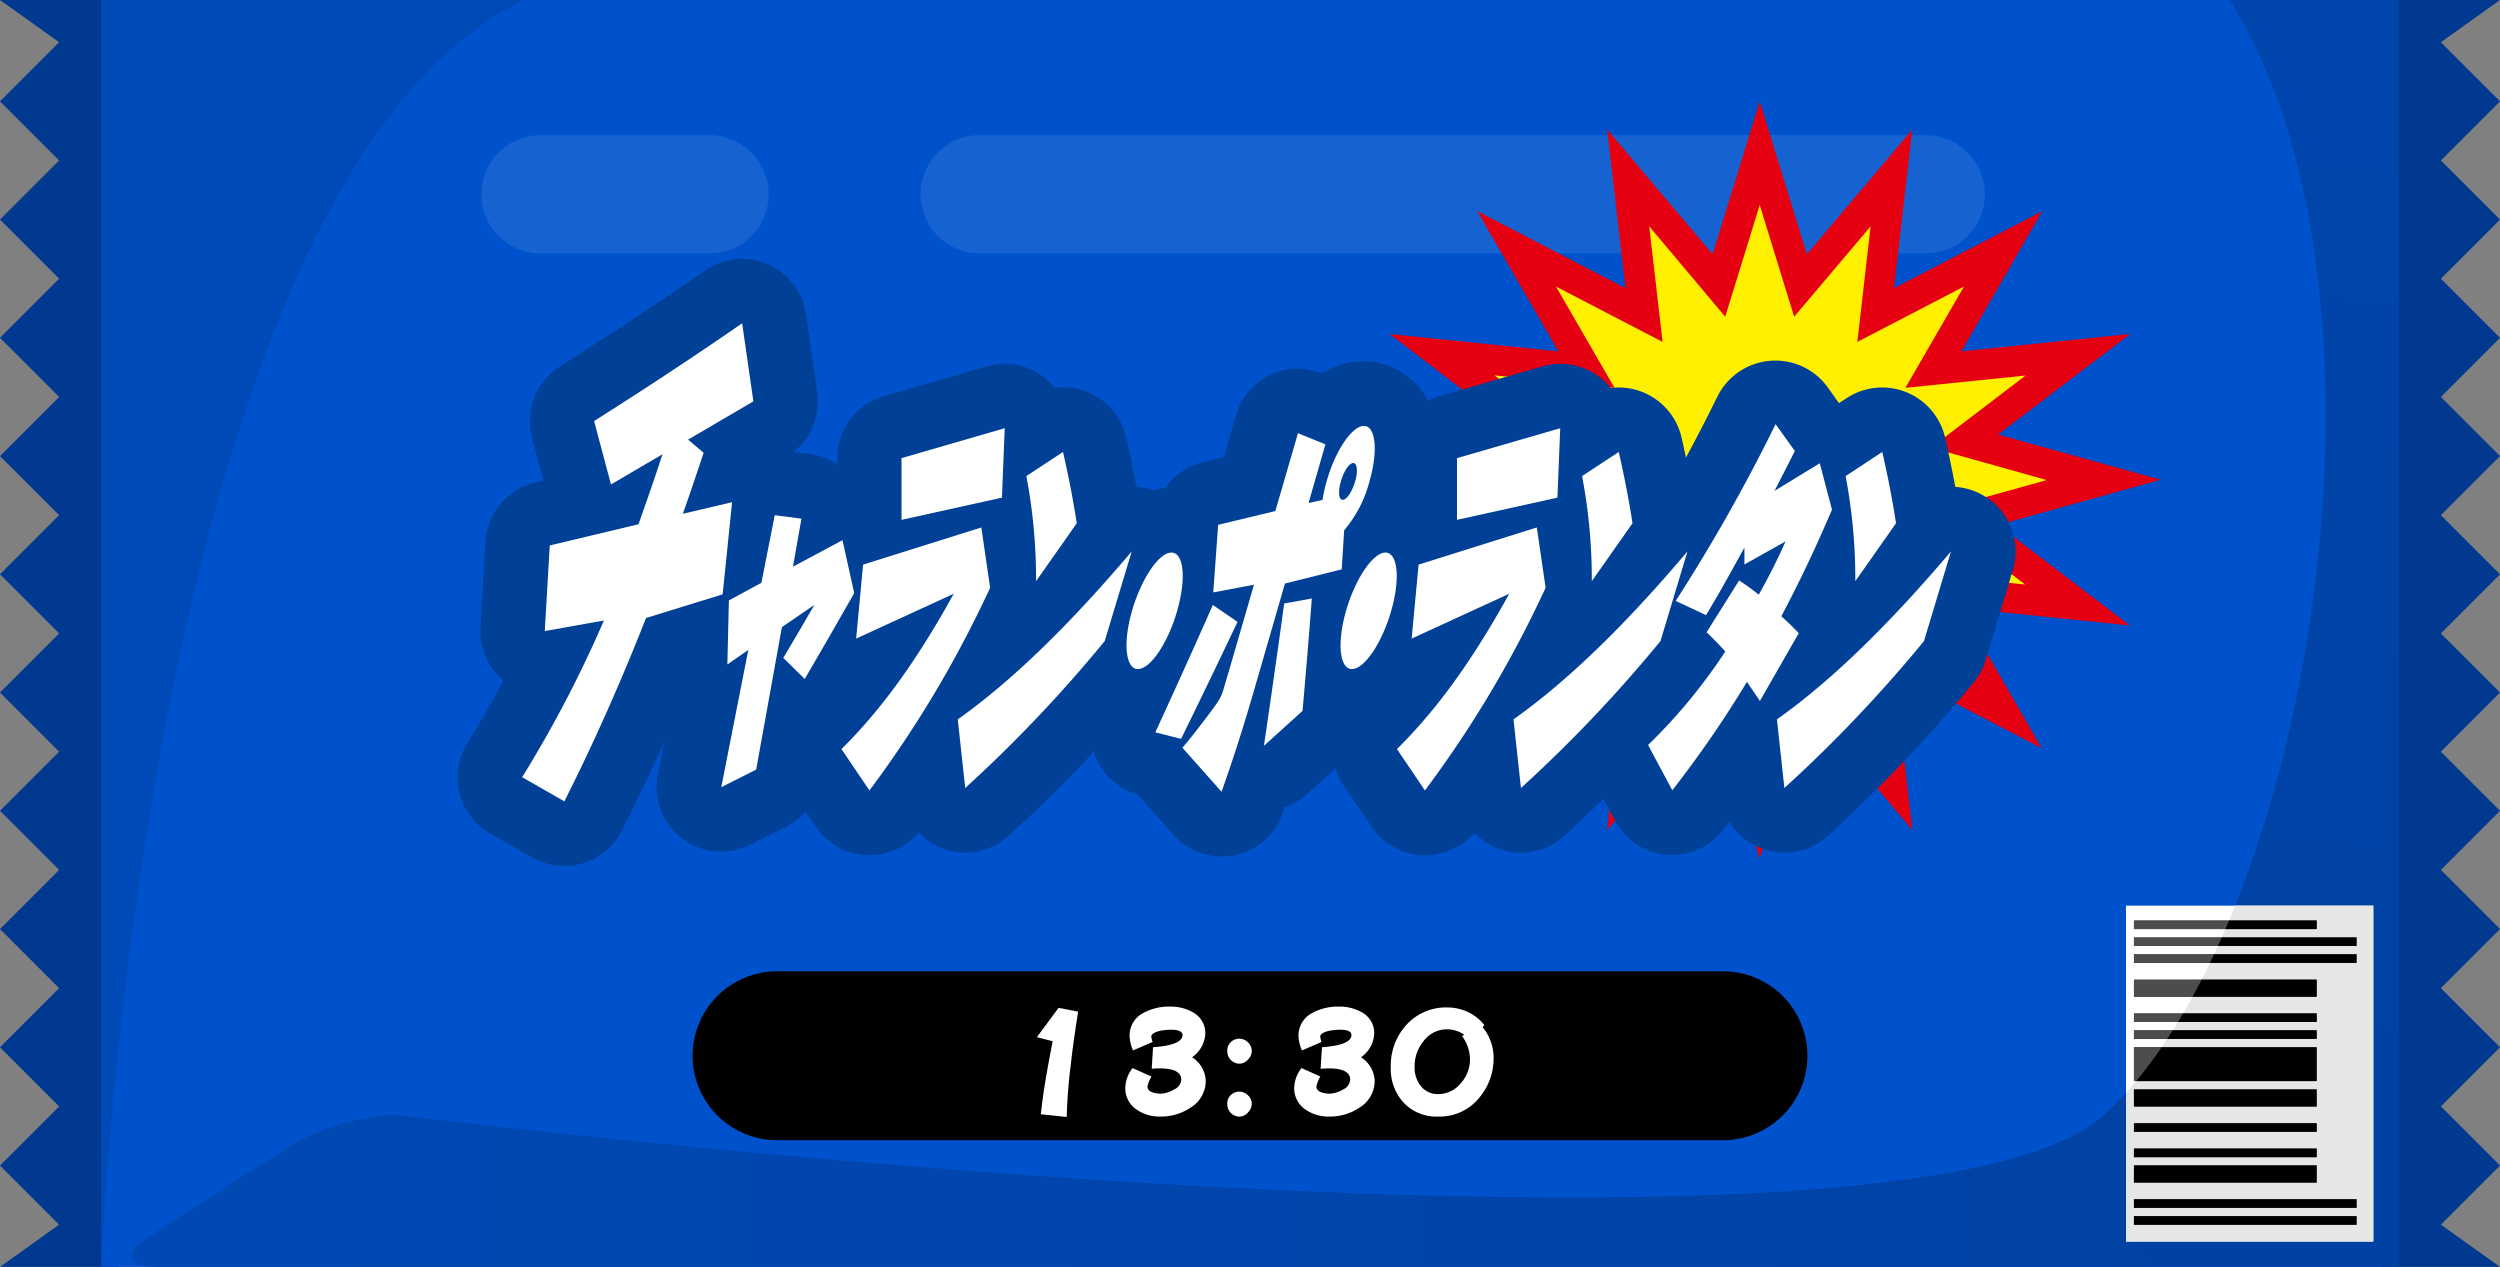 <svg xmlns="http://www.w3.org/2000/svg" xmlns:xlink="http://www.w3.org/1999/xlink" viewBox="0 0 296 150"><rect x="0" y="0" width="296" height="150" fill="#808080" stroke="none"/><defs><style>.cls-1,.cls-5,.cls-6{fill:none;}.cls-2{fill:#00398f;}.cls-3{fill:#0052cc;}.cls-4{fill:#004ab8;}.cls-5{stroke:#1762d1;stroke-width:14px;}.cls-5,.cls-6{stroke-linecap:round;stroke-miterlimit:10;}.cls-6{stroke:#000;stroke-width:20px;}.cls-7{fill:url(#名称未設定グラデーション_49);}.cls-8,.cls-9{fill-rule:evenodd;}.cls-9{fill:#4d4d4d;}.cls-10{fill:#fff;}.cls-11{clip-path:url(#clip-path);}.cls-12{fill:#e6e6e6;}.cls-13{fill:#fff000;}.cls-14{fill:#e50012;}.cls-15{fill:#004097;}</style><radialGradient id="名称未設定グラデーション_49" cx="272" cy="139" r="332.93" gradientUnits="userSpaceOnUse"><stop offset="0" stop-color="#0042a3"/><stop offset="1" stop-color="#004ab8"/></radialGradient><clipPath id="clip-path"><path id="SVGID" class="cls-1" d="M264,0c22,35,9.27,110-14.87,132s-202.27,0-202.27,0a27.17,27.17,0,0,0-12.4,3.63L17.67,146.37c-3.12,2-2.64,3.63,1.06,3.63H284V0Z"/></clipPath><symbol id="blue" data-name="blue" viewBox="0 0 296 150"><polygon class="cls-2" points="7 0 0 0 7 5 0 12 7 19 0 26 7 33 0 40 7 47 0 54 7 61 0 68 7 75 0 82 7 89 0 96 7 103 0 110 7 117 0 124 7 131 0 138 7 145 0 150 7 150 14 150 14 0 7 0"/><rect class="cls-3" x="12" width="272" height="150"/><path class="cls-4" d="M12,150V0H62C17,22,12,150,12,150Z"/><line class="cls-5" x1="116" y1="23" x2="228" y2="23"/><line class="cls-5" x1="64" y1="23" x2="84" y2="23"/><line class="cls-6" x1="92" y1="125" x2="204" y2="125"/><polygon class="cls-2" points="289 5 296 0 289 0 282 0 282 150 289 150 296 150 289 145 296 138 289 131 296 124 289 117 296 110 289 103 296 96 289 89 296 82 289 75 296 68 289 61 296 54 289 47 296 40 289 33 296 26 289 19 296 12 289 5"/><path class="cls-7" d="M264,0c22,35,9.27,110-14.87,132s-202.27,0-202.27,0a27.17,27.17,0,0,0-12.4,3.63L17.67,146.37c-3.12,2-2.64,3.63,1.06,3.63H284V0Z"/><path class="cls-8" d="M252.66,145v-1H279v1Zm0-2v-1H279v1Zm0-3v-2h21.62v2Zm0-3v-1h21.62v1Zm0-3v-1h21.62v1Zm0-3v-2h21.62v2Zm0-3v-4h21.62v4Zm0-5v-1h21.62v1Zm0-2v-1h21.62v1Zm0-3v-2h21.62v2Zm0-4v-1H279v1Zm0-2v-1H279v1Zm0-2v-1h21.62v1Z"/><path class="cls-9" d="M252.66,145v-1H279v1Zm0-2v-1H279v1Zm0-3v-2h21.62v2Zm0-3v-1h21.62v1Zm0-3v-1h21.62v1Zm0-3v-2h21.62v2Zm0-3v-4h21.62v4Zm0-5v-1h21.62v1Zm0-2v-1h21.62v1Zm0-3v-2h21.62v2Zm0-4v-1H279v1Zm0-2v-1H279v1Zm0-2v-1h21.62v1Z"/><rect class="cls-10" x="251.72" y="107.23" width="29.28" height="39.77"/><g class="cls-11"><rect class="cls-12" x="251.72" y="107.23" width="29.28" height="39.77"/></g><path class="cls-8" d="M252.66,145v-1H279v1Zm0-2v-1H279v1Zm0-3v-2h21.62v2Zm0-3v-1h21.62v1Zm0-3v-1h21.62v1Zm0-3v-2h21.62v2Zm0-3v-4h21.62v4Zm0-5v-1h21.62v1Zm0-2v-1h21.62v1Zm0-3v-2h21.62v2Zm0-4v-1H279v1Zm0-2v-1H279v1Zm0-2v-1h21.62v1Z"/><path class="cls-9" d="M252.66,145v-1H279v1Zm0-2v-1H279v1Zm0-3v-2h21.62v2Zm0-3v-1h21.62v1Zm0-3v-1h21.62v1Zm0-3v-2h21.62v2Zm0-3v-4h21.62v4Zm0-5v-1h21.62v1Zm0-2v-1h21.62v1Zm0-3v-2h21.62v2Zm0-4v-1H279v1Zm0-2v-1H279v1Zm0-2v-1h21.62v1Z"/><g class="cls-11"><path class="cls-8" d="M252.66,145v-1H279v1Zm0-2v-1H279v1Zm0-3v-2h21.62v2Zm0-3v-1h21.62v1Zm0-3v-1h21.62v1Zm0-3v-2h21.62v2Zm0-3v-4h21.62v4Zm0-5v-1h21.62v1Zm0-2v-1h21.62v1Zm0-3v-2h21.62v2Zm0-4v-1H279v1Zm0-2v-1H279v1Zm0-2v-1h21.62v1Z"/></g></symbol></defs><title>charanporantan</title><g id="レイヤー_2" data-name="レイヤー 2"><g id="_2" data-name="2"><use width="296" height="150" xlink:href="#blue"/><path class="cls-10" d="M126.79,126a61.15,61.15,0,0,0-.49,6.25l-3.06-.32q.3-3.13,1.4-8.64l-1.87-.49,2.56-3.47,2.32.45C127.22,122.53,126.93,124.62,126.79,126Z"/><path class="cls-10" d="M141,131.12a6.24,6.24,0,0,1-3.55,1.08,4.75,4.75,0,0,1-2.88-.83,3,3,0,0,1-1.33-2.68,3.94,3.94,0,0,1,.86-2.23l2.23,1a4.14,4.14,0,0,0-.47,1.17q0,.49.59.7a2.78,2.78,0,0,0,1,.16A3.29,3.29,0,0,0,139,129a1.37,1.37,0,0,0,.86-1.17c0-.88-.85-1.33-2.5-1.33-.32,0-.67,0-1,.05l.16-2.56c2.32-.16,3.49-.65,3.49-1.44,0-.41-.45-.63-1.31-.63a6.7,6.7,0,0,0-1.39.14c-.65.16-1,.4-1,.68a2.84,2.84,0,0,0,.16.63l-2.32,1a4.72,4.72,0,0,1-.41-1.73,3,3,0,0,1,1.66-2.72,6.38,6.38,0,0,1,3.15-.74,5.35,5.35,0,0,1,2.77.72,2.81,2.81,0,0,1,1.39,2.47,3.61,3.61,0,0,1-1.57,2.81,3.46,3.46,0,0,1,1.62,2.72A3.71,3.71,0,0,1,141,131.12Z"/><path class="cls-10" d="M147.74,125.47a1.36,1.36,0,0,1-1,.47,1.42,1.42,0,0,1-1-.43,1.45,1.45,0,0,1-.43-1.06,1.41,1.41,0,0,1,.41-1.06,1.45,1.45,0,0,1,1.06-.41,1.49,1.49,0,0,1,1,.45,1.4,1.4,0,0,1,.43,1A1.43,1.43,0,0,1,147.74,125.47Zm0,6.27a1.36,1.36,0,0,1-1,.47,1.42,1.42,0,0,1-1-.43,1.46,1.46,0,0,1-.43-1.06,1.41,1.41,0,0,1,.41-1.06,1.45,1.45,0,0,1,1.06-.41,1.49,1.49,0,0,1,1,.45,1.4,1.4,0,0,1,.43,1A1.43,1.43,0,0,1,147.74,131.73Z"/><path class="cls-10" d="M161,131.12a6.24,6.24,0,0,1-3.55,1.08,4.75,4.75,0,0,1-2.88-.83,3,3,0,0,1-1.33-2.68,3.94,3.94,0,0,1,.86-2.23l2.23,1a4.1,4.1,0,0,0-.47,1.17q0,.49.59.7a2.78,2.78,0,0,0,1,.16A3.3,3.3,0,0,0,159,129a1.37,1.37,0,0,0,.86-1.17c0-.88-.85-1.33-2.5-1.33q-.49,0-1,.05l.16-2.56c2.32-.16,3.49-.65,3.49-1.44,0-.41-.45-.63-1.31-.63a6.71,6.71,0,0,0-1.39.14c-.65.16-1,.4-1,.68a2.78,2.78,0,0,0,.16.63l-2.32,1a4.72,4.72,0,0,1-.41-1.73,3,3,0,0,1,1.66-2.72,6.38,6.38,0,0,1,3.15-.74,5.34,5.34,0,0,1,2.77.72,2.8,2.8,0,0,1,1.39,2.47,3.61,3.61,0,0,1-1.57,2.81,3.46,3.46,0,0,1,1.62,2.72A3.71,3.71,0,0,1,161,131.12Z"/><path class="cls-10" d="M175.16,129.95a6,6,0,0,1-4.9,2.25,5.29,5.29,0,0,1-4.09-1.67,5.85,5.85,0,0,1-1.5-4.18,7.14,7.14,0,0,1,1.84-5,6.35,6.35,0,0,1,4.9-2.07,5.88,5.88,0,0,1,2.34.52,5.31,5.31,0,0,1,2,1.58l-.22.22a5.72,5.72,0,0,1,1.31,3.75A7.14,7.14,0,0,1,175.16,129.95Zm-2.05-7.29.25-.16a3.7,3.7,0,0,0-2-.63,3.43,3.43,0,0,0-2.81,1.4,4.64,4.64,0,0,0-1.06,3.08,3.45,3.45,0,0,0,.76,2.27,2.52,2.52,0,0,0,2.05.92,3.43,3.43,0,0,0,2.67-1.3,4.24,4.24,0,0,0,1.08-2.86A4.77,4.77,0,0,0,173.1,122.66Z"/><polygon class="cls-13" points="249.1 56.81 232.6 61.4 246.01 71.62 228.92 69.85 237.16 84.17 222.09 76.34 223.95 92.57 213.19 79.84 208.35 95.51 203.52 79.84 192.75 92.57 194.62 76.33 179.54 84.17 187.79 69.85 170.7 71.62 184.11 61.4 167.61 56.81 184.11 52.22 170.7 41.99 187.79 43.77 179.54 29.44 194.63 37.28 192.76 21.05 203.52 33.77 208.35 18.11 213.19 33.77 223.95 21.05 222.09 37.28 237.17 29.44 228.92 43.77 246.01 41.99 232.6 52.22 249.1 56.81"/><path class="cls-14" d="M208.35,101.61l-5.58-18.1L190.29,98.27l2.16-18.78-17.54,9.11L184.47,72l-20,2.07,15.62-11.91-19.24-5.35,19.25-5.35L164.52,39.54l20,2.07L174.91,25l17.54,9.11-2.16-18.78L202.77,30.1,208.35,12l5.58,18.1,12.48-14.76-2.16,18.78L241.8,25l-9.57,16.6,20-2.07L236.57,51.45l19.24,5.35-19.24,5.35,15.61,11.91-20-2.07,9.55,16.6L224.26,79.5l2.16,18.77L213.94,83.51Zm-4.08-25.45,4.08,13.23,4.08-13.23,9,10.69-1.57-13.68,12.63,6.56-6.93-12,14.22,1.48-11.19-8.54,13.75-3.83L228.64,53l11.19-8.54L225.6,45.92l6.94-12-12.63,6.56,1.57-13.68-9.05,10.7-4.08-13.23-4.08,13.23-9-10.7,1.58,13.68-12.63-6.56,6.94,12-14.23-1.48L188.08,53l-13.75,3.83,13.75,3.83-11.19,8.54,14.22-1.48-6.93,12,12.62-6.56-1.57,13.69Z"/><path class="cls-15" d="M83.31,53.61c-1,3-1.47,4.41-2.46,7.22l5.83-1.37L85.56,70.37l-9.07,2.8c-4.38,11.15-8.17,18.72-9.67,21.71l-5-2.86A142.47,142.47,0,0,0,71.5,73.47l-7,1.25.59-10.14,10.51-2.51c1.63-4.65,1.78-5.07,2.84-8.29l-6.1,3.58-2-7.51c4.89-3.1,10.17-6.5,17.53-11.57l1.33,9.24-7.73,4.53Z"/><path class="cls-15" d="M66.82,102.53a7.65,7.65,0,0,1-3.81-1l-5-2.86A7.65,7.65,0,0,1,55.33,88c.85-1.38,2.36-3.81,4.27-7.42l-.15-.13a7.65,7.65,0,0,1-2.56-6.17l.59-10.14a7.65,7.65,0,0,1,5.86-7l1-.23L63,51.85a7.65,7.65,0,0,1,3.29-8.46C70.64,40.6,76,37.19,83.52,32A7.65,7.65,0,0,1,95.43,37.2l1.33,9.24a7.65,7.65,0,0,1-3.7,7.69l-.58.34a7.65,7.65,0,0,1,1.81,5.76L93.17,71.15a7.65,7.65,0,0,1-5.35,6.53L82.24,79.4c-4,9.84-7.39,16.55-8.59,18.92a7.65,7.65,0,0,1-6.83,4.21Z"/><path class="cls-15" d="M89.54,91.12,85.4,93.2l3.2-16.25-2.48,1.72.18-7.58L90.16,69l1.58-8,3.16.41-1,5.68,5.87-3.13,1.39,6.26c-2.21,3.91-3.38,5.91-5.86,10.17l-2.54-2.5c1.7-2.86,1.87-3.13,3.68-6.27l-3.84,2.63Z"/><path class="cls-15" d="M85.4,100.85a7.65,7.65,0,0,1-7.51-9.13l1.76-9a7.65,7.65,0,0,1-1.19-4.29l.18-7.58a7.65,7.65,0,0,1,4-6.54l.69-.37.89-4.5a7.64,7.64,0,0,1,8.48-6.11l3.16.41a7.65,7.65,0,0,1,4.76,2.53,7.65,7.65,0,0,1,6.58,5.94l1.39,6.26A7.65,7.65,0,0,1,107.8,74c-1.9,3.36-3,5.32-4.89,8.5l-1,1.74A7.65,7.65,0,0,1,98,87.52l-.89,5A7.65,7.65,0,0,1,93,97.94L88.85,100A7.64,7.64,0,0,1,85.4,100.85Z"/><path class="cls-15" d="M117.23,69.59a133.28,133.28,0,0,1-14.29,24l-3.31-4.9c3.67-3.63,8.13-9,13.29-18.39l-11.55,5.31.82-8.76,14-4.4Zm1.4-10.67-11.89,2.63,0-7.31,12.22-3.54Z"/><path class="cls-15" d="M102.94,101.26h-.25A7.65,7.65,0,0,1,96.6,97.9L93.29,93a7.65,7.65,0,0,1,1-9.72c.58-.57,1.23-1.24,1.94-2a7.65,7.65,0,0,1-2.43-6.34l.83-8.76a7.65,7.65,0,0,1,4.51-6.27V54.26a7.65,7.65,0,0,1,5.52-7.36l12.22-3.54A7.65,7.65,0,0,1,126.59,51l-.31,8.22a7.64,7.64,0,0,1-2.09,5l.62,4.32a7.64,7.64,0,0,1-.68,4.39C121,79.51,115.94,89.33,109,98.3A7.65,7.65,0,0,1,102.94,101.26Z"/><path class="cls-15" d="M130.8,75.9A164.84,164.84,0,0,1,114.28,93.3l-.88-8.13C120.08,80.45,127,73.54,134,65.28Zm-8.13-7.09a65.13,65.13,0,0,0-1.15-12.44l4.34-2.86c.56,2.45,1.13,5.22,1.63,8.44Z"/><path class="cls-15" d="M114.28,100.95a7.65,7.65,0,0,1-7.6-6.83L105.8,86A7.65,7.65,0,0,1,109,78.92a73.19,73.19,0,0,0,7.26-6,7.63,7.63,0,0,1-1.22-4.1,56.81,56.81,0,0,0-1-11,7.65,7.65,0,0,1,3.3-7.85l4.34-2.86a7.65,7.65,0,0,1,11.66,4.67c.45,2,.85,3.89,1.21,5.85a7.65,7.65,0,0,1,6.81,9.84l-3.2,10.63a7.66,7.66,0,0,1-1.47,2.72A175.06,175.06,0,0,1,119.3,99.07,7.65,7.65,0,0,1,114.28,100.95Z"/><path class="cls-15" d="M139.38,72.32c-1.09,3.82-3.18,6.9-4.65,6.9s-1.8-3.09-.7-6.9,3.19-6.9,4.66-6.9S140.48,68.46,139.38,72.32Z"/><path class="cls-15" d="M134.72,86.87a8.61,8.61,0,0,1-6.92-3.48c-2.94-3.9-2.24-9.32-1.13-13.18.84-2.92,4.18-12.44,12-12.44a8.61,8.61,0,0,1,6.92,3.48c2.94,3.9,2.24,9.32,1.13,13.18C145.89,77.35,142.56,86.87,134.72,86.87Zm-.25-15.29a6.59,6.59,0,0,0,4.2,1.49h.25a6.58,6.58,0,0,0-4.2-1.49Z"/><path class="cls-15" d="M136.79,86.71c2.44-5.31,4.4-9.63,6.81-15.08l2.92,2c-2.58,5.45-4.48,9.36-6.68,13.85Zm22.07-19.3-6.72,1.68-3.43,11.85c-1.59,5.5-2.68,8.86-4.08,12.81L140,88.53c.5-.59,1.16-1.36,2.67-3.36,1.9-2.5,1.92-2.59,2.36-4.13.12-.41.54-1.82.72-2.45l2.72-9.36-4.82.91.58-8L151,60.51l2.68-9.22,3.25,1.32-2,6.95,1.65-.37a18.86,18.86,0,0,1,.5-2.22c1-3.59,3-6.54,4.41-6.54s1.69,3,.66,6.54a14.48,14.48,0,0,1-3,5.81ZM149.65,88.3c.88-6,1.59-10.95,2.4-16.85l3.27-.59c-.41,5.36-.64,8.08-1.1,13.31ZM158.76,57c-.35,1.23-.26,2.18.22,2.18s1.12-1,1.47-2.18.24-2.18-.22-2.18S159.11,55.74,158.76,57Z"/><path class="cls-15" d="M144.64,101.4a7.65,7.65,0,0,1-5.73-2.58l-4.19-4.74a7.65,7.65,0,0,1-4.88-10.55c2.17-4.73,4-8.75,6.19-13.7,0-.08,0-.15,0-.23l.58-8a7.65,7.65,0,0,1,5.88-6.9l2.41-.57,1.43-4.93a7.65,7.65,0,0,1,10.22-5h0a9,9,0,0,1,4.89-1.43,8.54,8.54,0,0,1,6.87,3.46c2.89,3.84,2.22,9.1,1.14,12.85a24.66,24.66,0,0,1-2.87,6.48l-.12,2.25A7.65,7.65,0,0,1,162.75,74c-.3,3.85-.53,6.45-.91,10.84a7.65,7.65,0,0,1-2.48,5L154.79,94a7.64,7.64,0,0,1-2.67,1.57l-.27.75a7.65,7.65,0,0,1-7.21,5.1Z"/><path class="cls-15" d="M164.72,72.32c-1.09,3.82-3.18,6.9-4.65,6.9s-1.8-3.09-.7-6.9,3.19-6.9,4.66-6.9S165.83,68.46,164.72,72.32Z"/><path class="cls-15" d="M160.07,86.87a8.61,8.61,0,0,1-6.92-3.48c-2.94-3.9-2.24-9.32-1.13-13.18.84-2.92,4.18-12.44,12-12.44a8.61,8.61,0,0,1,6.92,3.48c2.94,3.9,2.24,9.32,1.13,13.18C171.24,77.35,167.9,86.87,160.07,86.87Zm-.25-15.29a6.59,6.59,0,0,0,4.2,1.49h.25a6.58,6.58,0,0,0-4.2-1.49Z"/><path class="cls-15" d="M183,69.59a133.3,133.3,0,0,1-14.29,24l-3.31-4.9c3.67-3.63,8.13-9,13.29-18.39l-11.55,5.31.83-8.76,14-4.4Zm1.4-10.67-11.89,2.63,0-7.31,12.22-3.54Z"/><path class="cls-15" d="M168.74,101.26h-.25a7.65,7.65,0,0,1-6.09-3.36L159.08,93a7.65,7.65,0,0,1,1-9.72c.58-.57,1.23-1.24,1.94-2a7.65,7.65,0,0,1-2.43-6.34l.83-8.76a7.65,7.65,0,0,1,4.51-6.27V54.26a7.65,7.65,0,0,1,5.52-7.36l12.22-3.54A7.65,7.65,0,0,1,192.38,51l-.31,8.22a7.64,7.64,0,0,1-2.09,5l.62,4.32a7.65,7.65,0,0,1-.68,4.4c-3.17,6.61-8.19,16.43-15.13,25.4A7.65,7.65,0,0,1,168.74,101.26Z"/><path class="cls-15" d="M196.6,75.9A164.39,164.39,0,0,1,180.07,93.3l-.88-8.13c6.67-4.72,13.62-11.63,20.6-19.89Zm-8.13-7.09a65.11,65.11,0,0,0-1.15-12.44l4.34-2.86c.56,2.45,1.13,5.22,1.63,8.44Z"/><path class="cls-15" d="M180.07,100.95a7.65,7.65,0,0,1-7.6-6.83L171.59,86a7.65,7.65,0,0,1,3.19-7.06A73.19,73.19,0,0,0,182,73a7.63,7.63,0,0,1-1.22-4.1,57,57,0,0,0-1-11A7.65,7.65,0,0,1,183.1,50l4.34-2.86a7.65,7.65,0,0,1,11.66,4.67c.45,2,.85,3.89,1.21,5.84a7.65,7.65,0,0,1,6.81,9.84l-3.2,10.63a7.65,7.65,0,0,1-1.47,2.72,174.46,174.46,0,0,1-17.35,18.24A7.65,7.65,0,0,1,180.07,100.95Z"/><path class="cls-15" d="M208.37,83c-.87-1.32-1-1.46-1.53-2.27A131.17,131.17,0,0,1,198,93.57l-2.87-5.36a65.32,65.32,0,0,0,9.15-11.08c-1.11-1.18-1.23-1.32-2.22-2.27l3.85-6.13a26.53,26.53,0,0,1,2.33,1.68c1.79-3.22,2.58-5,3.17-6.31l-4.87,2.73,0-2c-2.66,4.82-2.87,5.18-4.54,8l-3.6-1.68a207,207,0,0,0,11.83-20.93l2.28,3.18c-.69,1.36-1.61,3.18-2.41,4.72l5.36-3.27,1.45,5.5c-1,2.27-2.79,6.54-6,12.62a28.89,28.89,0,0,1,2.06,2Z"/><path class="cls-15" d="M198,101.22l-.65,0a7.65,7.65,0,0,1-6.09-4l-2.87-5.36a7.65,7.65,0,0,1,1.39-9.07l.14-.14a51.69,51.69,0,0,0,4.44-4.88,7.65,7.65,0,0,1-2.41-10.65,200,200,0,0,0,11.42-20.22,7.65,7.65,0,0,1,13.06-1l1.27,1.78.59.21A7.65,7.65,0,0,1,222.81,53l1.45,5.5a7.65,7.65,0,0,1-.36,5c-.76,1.78-2,4.67-3.92,8.62a7.65,7.65,0,0,1-.39,6.86L215,86.86a7.65,7.65,0,0,1-5.38,3.73c-1.47,2.16-3.31,4.73-5.61,7.69A7.65,7.65,0,0,1,198,101.22Z"/><path class="cls-15" d="M227.8,75.9A164.39,164.39,0,0,1,211.27,93.3l-.88-8.13C217.07,80.45,224,73.54,231,65.28Zm-8.13-7.09a65.11,65.11,0,0,0-1.15-12.44l4.34-2.86c.56,2.45,1.13,5.22,1.63,8.44Z"/><path class="cls-15" d="M211.27,100.95a7.65,7.65,0,0,1-7.6-6.83L202.79,86A7.65,7.65,0,0,1,206,78.92a73.19,73.19,0,0,0,7.26-6,7.63,7.63,0,0,1-1.22-4.1,56.81,56.81,0,0,0-1-11A7.65,7.65,0,0,1,214.3,50l4.34-2.86a7.65,7.65,0,0,1,11.66,4.67c.45,2,.85,3.89,1.21,5.84a7.65,7.65,0,0,1,6.81,9.84l-3.2,10.63a7.65,7.65,0,0,1-1.47,2.72,174.64,174.64,0,0,1-17.35,18.24A7.65,7.65,0,0,1,211.27,100.95Z"/><path class="cls-10" d="M83.31,53.61c-1,3-1.47,4.41-2.46,7.22l5.83-1.37L85.56,70.37l-9.07,2.8c-4.38,11.15-8.17,18.72-9.67,21.71l-5-2.86A142.47,142.47,0,0,0,71.5,73.47l-7,1.25.59-10.14,10.51-2.51c1.63-4.65,1.78-5.07,2.84-8.29l-6.1,3.58-2-7.51c4.89-3.1,10.17-6.5,17.53-11.57l1.33,9.24-7.73,4.53Z"/><path class="cls-10" d="M89.53,91.12,85.4,93.2l3.2-16.25-2.48,1.72.18-7.58L90.15,69l1.58-8,3.16.41-1,5.68,5.86-3.13,1.39,6.26c-2.21,3.91-3.38,5.91-5.86,10.17l-2.54-2.5c1.7-2.86,1.87-3.13,3.68-6.27l-3.84,2.63Z"/><path class="cls-10" d="M117.23,69.59a133.28,133.28,0,0,1-14.29,24l-3.31-4.9c3.67-3.63,8.13-9,13.29-18.39l-11.55,5.31.82-8.76,14-4.4Zm1.4-10.67-11.89,2.63,0-7.31,12.22-3.54Z"/><path class="cls-10" d="M130.8,75.9A164.84,164.84,0,0,1,114.28,93.3l-.88-8.13C120.08,80.45,127,73.54,134,65.28Zm-8.13-7.09a65.13,65.13,0,0,0-1.15-12.44l4.34-2.86c.56,2.45,1.13,5.22,1.63,8.44Z"/><path class="cls-10" d="M139.38,72.32c-1.09,3.82-3.18,6.9-4.65,6.9s-1.8-3.09-.7-6.9,3.19-6.9,4.66-6.9S140.48,68.46,139.38,72.32Z"/><path class="cls-10" d="M136.79,86.71c2.44-5.31,4.4-9.63,6.81-15.08l2.92,2c-2.58,5.45-4.48,9.36-6.68,13.85Zm22.07-19.3-6.72,1.68-3.43,11.85c-1.59,5.5-2.68,8.86-4.08,12.81L140,88.53c.5-.59,1.16-1.36,2.67-3.36,1.9-2.5,1.92-2.59,2.36-4.13.12-.41.54-1.82.72-2.45l2.72-9.36-4.82.91.58-8L151,60.51l2.68-9.22,3.25,1.32-2,6.95,1.65-.37a18.86,18.86,0,0,1,.5-2.22c1-3.59,3-6.54,4.41-6.54s1.69,3,.66,6.54a14.48,14.48,0,0,1-3,5.81ZM149.65,88.3c.88-6,1.59-10.95,2.4-16.85l3.27-.59c-.41,5.36-.64,8.08-1.1,13.31ZM158.76,57c-.35,1.23-.26,2.18.22,2.18s1.12-1,1.47-2.18.24-2.18-.22-2.18S159.11,55.74,158.76,57Z"/><path class="cls-10" d="M164.72,72.32c-1.09,3.82-3.18,6.9-4.65,6.9s-1.79-3.09-.7-6.9,3.2-6.9,4.66-6.9S165.83,68.46,164.72,72.32Z"/><path class="cls-10" d="M183,69.59a133,133,0,0,1-14.29,24l-3.31-4.9c3.67-3.63,8.13-9,13.29-18.39l-11.55,5.31.82-8.76,14-4.4Zm1.4-10.67-11.89,2.63V54.24l12.22-3.54Z"/><path class="cls-10" d="M196.6,75.9A164.37,164.37,0,0,1,180.08,93.3l-.88-8.13c6.68-4.72,13.62-11.63,20.6-19.89Zm-8.13-7.09a65.13,65.13,0,0,0-1.15-12.44l4.34-2.86c.56,2.45,1.13,5.22,1.63,8.44Z"/><path class="cls-10" d="M208.37,83c-.87-1.32-1-1.46-1.53-2.27A131.17,131.17,0,0,1,198,93.57l-2.87-5.36a65.32,65.32,0,0,0,9.15-11.08c-1.11-1.18-1.23-1.32-2.22-2.27l3.85-6.13a26.53,26.53,0,0,1,2.33,1.68c1.79-3.22,2.58-5,3.17-6.31l-4.87,2.73,0-2c-2.66,4.82-2.87,5.18-4.54,8l-3.6-1.68a207,207,0,0,0,11.83-20.93l2.28,3.18c-.69,1.36-1.61,3.18-2.41,4.72l5.36-3.27,1.45,5.5c-1,2.27-2.79,6.54-6,12.62a28.89,28.89,0,0,1,2.06,2Z"/><path class="cls-10" d="M227.8,75.9A164.89,164.89,0,0,1,211.27,93.3l-.88-8.13C217.07,80.45,224,73.54,231,65.28Zm-8.13-7.09a65.11,65.11,0,0,0-1.15-12.44l4.34-2.86c.56,2.45,1.13,5.22,1.63,8.44Z"/></g></g></svg>